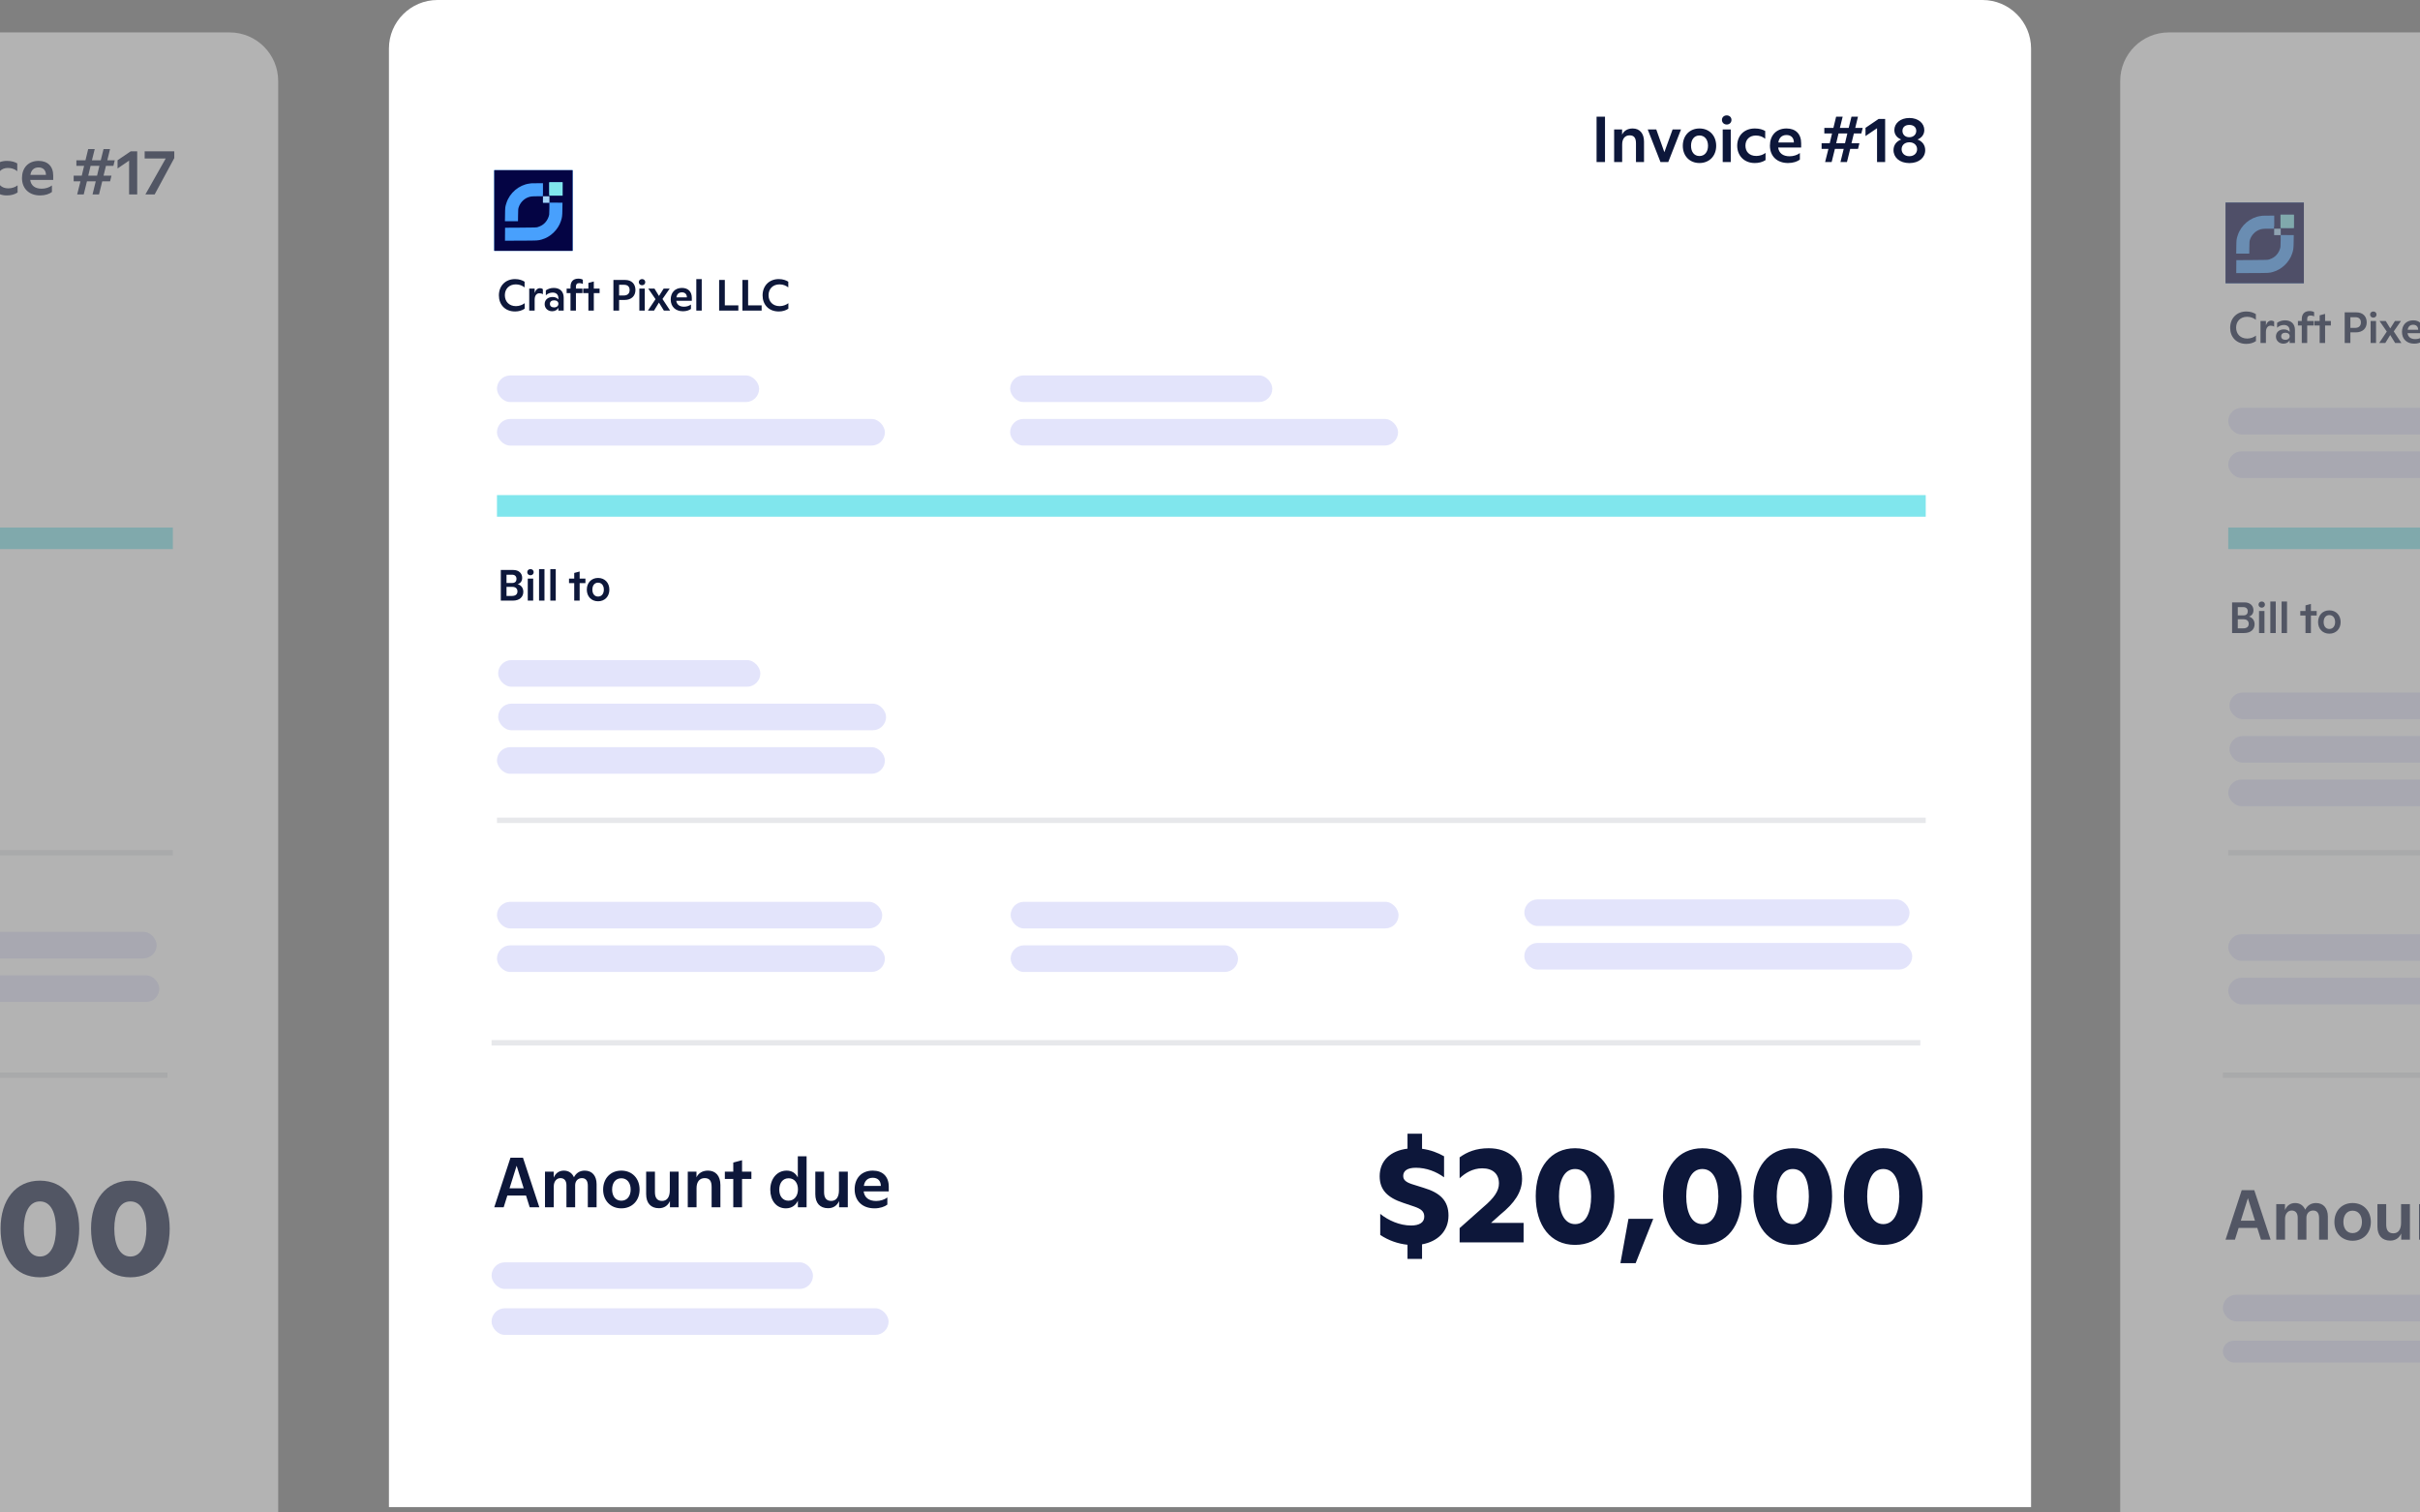 <svg width="896" height="560" viewBox="0 0 896 560" fill="none" xmlns="http://www.w3.org/2000/svg">
<rect x="0" y="0" width="896" height="560" fill="#808080" stroke="none"/>
<g clip-path="url(#clip0_4141_39950)">
<g clip-path="url(#clip1_4141_39950)">
<path d="M144 18C144 8.059 152.059 0 162 0H734C743.941 0 752 8.059 752 18V582H144V18Z" fill="white"/>
<line x1="184" y1="187.311" x2="713" y2="187.311" stroke="#80E6ED" stroke-width="8"/>
<rect x="184" y="139.008" width="97.074" height="9.849" rx="4.925" fill="#E3E4FB"/>
<rect x="184" y="155.125" width="143.629" height="9.849" rx="4.925" fill="#E3E4FB"/>
<rect x="374" y="139" width="97.074" height="9.849" rx="4.925" fill="#E3E4FB"/>
<rect x="374" y="155.117" width="143.629" height="9.849" rx="4.925" fill="#E3E4FB"/>
<path d="M594.249 60H591.129V43.2H594.249V60ZM604.493 47.568C607.085 47.568 608.693 49.368 608.693 52.44V60H605.717V53.088C605.717 51.072 605.021 50.112 603.365 50.112C601.589 50.112 600.605 51.408 600.605 53.52V60H597.629V47.928H600.581V49.848C601.253 48.432 602.597 47.568 604.493 47.568ZM616.23 56.352L619.278 47.928H622.398L617.67 60H614.79L610.062 47.928H613.23L616.23 56.352ZM629.221 60.36C625.573 60.36 623.053 57.72 623.053 54C623.053 50.232 625.549 47.568 629.221 47.568C632.917 47.568 635.413 50.232 635.413 54C635.413 57.72 632.893 60.36 629.221 60.36ZM629.221 57.768C631.189 57.768 632.389 56.208 632.389 53.976C632.389 51.72 631.189 50.16 629.221 50.16C627.253 50.16 626.101 51.72 626.101 53.976C626.101 56.208 627.253 57.768 629.221 57.768ZM639.32 46.104C638.312 46.104 637.544 45.384 637.544 44.4C637.544 43.44 638.288 42.72 639.32 42.72C640.352 42.72 641.072 43.44 641.072 44.4C641.072 45.384 640.328 46.104 639.32 46.104ZM640.808 60H637.832V47.928H640.808V60ZM649.678 60.36C645.766 60.36 643.198 57.624 643.198 53.952C643.198 50.232 645.766 47.568 649.726 47.568C651.478 47.568 652.678 47.976 653.566 48.504V51.384C652.558 50.568 651.454 50.184 650.086 50.184C647.71 50.184 646.246 51.72 646.246 53.928C646.246 56.112 647.638 57.744 650.278 57.744C651.622 57.744 652.894 57.24 653.686 56.616V59.28C652.534 60.024 651.214 60.36 649.678 60.36ZM666.878 53.04V54.624H658.357C658.645 56.688 660.109 57.864 662.605 57.864C664.021 57.864 665.437 57.408 666.397 56.664V59.088C665.485 59.808 663.901 60.36 662.029 60.36C657.973 60.36 655.309 57.864 655.309 53.904C655.309 50.208 657.589 47.568 661.453 47.568C664.789 47.568 666.878 49.536 666.878 53.04ZM661.453 49.992C659.653 49.992 658.669 51.096 658.429 52.752H664.189C664.165 50.952 663.085 49.992 661.453 49.992ZM678.166 60H675.742L676.966 55.128H674.446V53.04H677.446L678.31 49.416H675.454V47.352H678.814L679.822 43.2H682.246L681.214 47.352H684.478L685.51 43.2H687.91L686.902 47.352H689.662L689.158 49.416H686.398L685.51 53.04H688.438L687.934 55.128H685.03L683.83 60H681.43L682.63 55.128H679.366L678.166 60ZM680.71 49.416L679.846 53.04H683.11L683.974 49.416H680.71ZM690.699 47.328L695.547 44.04H697.971V60H694.971V47.472L690.699 50.376V47.328ZM709.971 51.648C711.747 52.344 712.803 53.736 712.803 55.608C712.803 58.32 710.523 60.384 706.947 60.384C703.371 60.384 701.067 58.32 701.067 55.584C701.067 53.736 702.123 52.344 703.899 51.648C702.291 50.976 701.379 49.752 701.379 48.144C701.379 45.696 703.563 43.68 706.947 43.68C710.307 43.68 712.467 45.696 712.467 48.144C712.467 49.752 711.555 50.976 709.971 51.648ZM706.923 46.248C705.315 46.248 704.379 47.136 704.379 48.456C704.379 49.752 705.315 50.808 706.923 50.808C708.507 50.808 709.491 49.752 709.491 48.456C709.491 47.136 708.531 46.248 706.923 46.248ZM706.923 57.84C708.723 57.84 709.803 56.688 709.803 55.248C709.803 53.832 708.723 52.68 706.947 52.68C705.123 52.68 704.067 53.832 704.067 55.248C704.067 56.664 705.123 57.84 706.923 57.84Z" fill="#0D173A"/>
<path d="M190.711 115.324C186.902 115.324 184.713 112.698 184.713 109.375C184.713 105.841 187.129 103.329 190.711 103.329C192.251 103.329 193.467 103.799 194.229 104.301V106.409C193.45 105.809 192.397 105.29 191.003 105.29C188.49 105.29 186.918 106.976 186.918 109.294C186.918 111.628 188.49 113.347 191.019 113.347C192.316 113.347 193.483 112.86 194.261 112.261V114.287C193.337 114.951 192.056 115.324 190.711 115.324ZM199.947 106.7C200.368 106.7 200.709 106.83 201 107.057V108.954C200.644 108.694 200.222 108.581 199.704 108.581C198.666 108.581 197.969 109.424 197.953 110.915V115H195.943V106.846H197.953V108.467C198.342 107.284 199.055 106.7 199.947 106.7ZM205.014 106.603C207.348 106.603 208.709 107.965 208.709 110.202V115H206.732V113.963C206.31 114.757 205.5 115.243 204.43 115.243C202.825 115.243 201.658 114.108 201.658 112.601C201.658 111.012 202.874 109.959 204.608 109.959C205.597 109.959 206.327 110.348 206.732 110.899V110.396C206.732 109.067 205.921 108.321 204.625 108.321C203.62 108.321 202.76 108.711 202.096 109.343V107.511C202.825 107.008 203.798 106.603 205.014 106.603ZM205.159 113.817C206.132 113.817 206.748 113.249 206.748 112.471C206.748 111.742 206.148 111.191 205.176 111.191C204.171 111.191 203.603 111.709 203.603 112.504C203.603 113.298 204.154 113.817 205.159 113.817ZM213.235 106.085V106.846H215.651V108.516H213.235V115H211.225V108.516H209.799V106.846H211.225V106.182C211.225 104.269 212.23 103.167 214.127 103.167C214.84 103.167 215.44 103.329 215.797 103.572V105.144C215.456 104.934 215.002 104.82 214.5 104.82C213.608 104.82 213.235 105.274 213.235 106.085ZM219.859 106.846H221.999V108.516H219.859V115H217.849V108.516H215.92V106.846H217.849V104.755L219.859 104.22V106.846ZM227.116 103.653H231.46C233.811 103.653 235.27 105.096 235.27 107.365C235.27 109.553 233.811 111.061 231.217 111.061H229.223V115H227.116V103.653ZM229.223 109.408H230.893C232.352 109.408 233.114 108.678 233.114 107.365C233.114 106.117 232.352 105.452 231.104 105.452H229.223V109.408ZM237.72 105.614C237.039 105.614 236.52 105.128 236.52 104.464C236.52 103.815 237.023 103.329 237.72 103.329C238.417 103.329 238.903 103.815 238.903 104.464C238.903 105.128 238.401 105.614 237.72 105.614ZM238.725 115H236.715V106.846H238.725V115ZM245.283 110.704L248.12 115H245.802L243.97 112.034L242.155 115H239.885L242.706 110.769L240.015 106.846H242.317L243.986 109.586L245.721 106.846H247.958L245.283 110.704ZM256.143 110.299V111.369H250.388C250.583 112.763 251.572 113.557 253.257 113.557C254.214 113.557 255.17 113.249 255.819 112.747V114.384C255.203 114.87 254.133 115.243 252.868 115.243C250.129 115.243 248.33 113.557 248.33 110.883C248.33 108.386 249.869 106.603 252.479 106.603C254.732 106.603 256.143 107.932 256.143 110.299ZM252.479 108.24C251.264 108.24 250.599 108.986 250.437 110.105H254.327C254.311 108.889 253.582 108.24 252.479 108.24ZM259.815 115H257.805V103.329H259.815V115ZM268.364 103.653V113.055H273.373V115H266.257V103.653H268.364ZM276.988 103.653V113.055H281.997V115H274.88V103.653H276.988ZM288.345 115.324C284.536 115.324 282.347 112.698 282.347 109.375C282.347 105.841 284.763 103.329 288.345 103.329C289.885 103.329 291.101 103.799 291.863 104.301V106.409C291.085 105.809 290.031 105.29 288.637 105.29C286.124 105.29 284.552 106.976 284.552 109.294C284.552 111.628 286.124 113.347 288.653 113.347C289.95 113.347 291.117 112.86 291.895 112.261V114.287C290.971 114.951 289.691 115.324 288.345 115.324Z" fill="#0D173A"/>
<rect x="184.441" y="244.408" width="97.074" height="9.849" rx="4.925" fill="#E3E4FB"/>
<rect x="184.441" y="260.525" width="143.629" height="9.849" rx="4.925" fill="#E3E4FB"/>
<rect x="184" y="276.642" width="143.629" height="9.849" rx="4.925" fill="#E3E4FB"/>
<path d="M191.651 216.287C193.029 216.676 193.758 217.762 193.758 219.124C193.758 220.988 192.397 222.382 189.884 222.382H185.426V211.035H190.046C192.137 211.035 193.337 212.315 193.337 213.953C193.337 215.12 192.737 215.979 191.651 216.287ZM189.576 212.786H187.534V215.849H189.657C190.711 215.849 191.23 215.233 191.23 214.358C191.23 213.401 190.662 212.786 189.576 212.786ZM187.534 220.647H189.56C190.922 220.647 191.586 219.983 191.586 218.978C191.586 217.989 190.938 217.292 189.738 217.292H187.534V220.647ZM196.41 212.996C195.73 212.996 195.211 212.51 195.211 211.845C195.211 211.197 195.713 210.711 196.41 210.711C197.107 210.711 197.594 211.197 197.594 211.845C197.594 212.51 197.091 212.996 196.41 212.996ZM197.415 222.382H195.405V214.228H197.415V222.382ZM201.591 222.382H199.581V210.711H201.591V222.382ZM205.766 222.382H203.756V210.711H205.766V222.382ZM214.615 214.228H216.755V215.898H214.615V222.382H212.605V215.898H210.676V214.228H212.605V212.137L214.615 211.602V214.228ZM221.432 222.625C218.969 222.625 217.266 220.842 217.266 218.329C217.266 215.784 218.952 213.985 221.432 213.985C223.929 213.985 225.615 215.784 225.615 218.329C225.615 220.842 223.913 222.625 221.432 222.625ZM221.432 220.874C222.762 220.874 223.572 219.821 223.572 218.313C223.572 216.789 222.762 215.736 221.432 215.736C220.103 215.736 219.325 216.789 219.325 218.313C219.325 219.821 220.103 220.874 221.432 220.874Z" fill="#0D173A"/>
<line x1="184" y1="303.723" x2="713" y2="303.723" stroke="#E7E8EB" stroke-width="2"/>
<path d="M199.691 447H196.127L194.764 442.649H187.845L186.482 447H182.996L188.998 428.653H193.637L199.691 447ZM191.278 431.615L188.657 439.976H193.899L191.278 431.615ZM216.485 433.423C219.237 433.423 220.888 435.337 220.888 438.456V447H217.638V439.032C217.638 437.171 216.905 436.201 215.437 436.201C213.943 436.201 212.973 437.302 212.947 438.796V447H209.723V438.849C209.723 437.171 208.937 436.201 207.495 436.201C206.054 436.201 205.058 437.46 205.031 439.163V447H201.781V433.816H205.005V436.018C205.713 434.367 206.997 433.423 208.779 433.423C210.562 433.423 211.846 434.367 212.501 435.887C213.288 434.341 214.65 433.423 216.485 433.423ZM230.043 447.393C226.059 447.393 223.307 444.51 223.307 440.448C223.307 436.333 226.033 433.423 230.043 433.423C234.079 433.423 236.805 436.333 236.805 440.448C236.805 444.51 234.053 447.393 230.043 447.393ZM230.043 444.562C232.192 444.562 233.503 442.859 233.503 440.421C233.503 437.958 232.192 436.254 230.043 436.254C227.894 436.254 226.636 437.958 226.636 440.421C226.636 442.859 227.894 444.562 230.043 444.562ZM247.992 440.71V433.816H251.268V447H248.044V444.694C247.31 446.371 245.895 447.341 243.981 447.341C240.941 447.341 239.237 445.427 239.237 442.151V433.816H242.488V441.391C242.488 443.54 243.352 444.641 245.135 444.641C246.996 444.641 247.992 443.2 247.992 440.71ZM262.14 433.423C264.97 433.423 266.726 435.389 266.726 438.744V447H263.476V439.452C263.476 437.25 262.716 436.201 260.908 436.201C258.968 436.201 257.894 437.617 257.894 439.923V447H254.644V433.816H257.867V435.913C258.601 434.367 260.069 433.423 262.14 433.423ZM274.743 433.816H278.203V436.516H274.743V447H271.493V436.516H268.374V433.816H271.493V430.435L274.743 429.57V433.816ZM295.389 435.939V428.129H298.639V447H295.415V444.562C294.707 446.083 293.292 447.393 290.959 447.393C287.421 447.393 285.193 444.458 285.193 440.474C285.193 436.49 287.657 433.423 291.248 433.423C293.108 433.423 294.498 434.262 295.389 435.939ZM291.903 444.562C294.078 444.562 295.441 442.806 295.441 440.369C295.441 437.958 294.131 436.254 291.981 436.254C289.885 436.254 288.522 437.931 288.522 440.474C288.522 442.99 289.885 444.562 291.903 444.562ZM310.619 440.71V433.816H313.895V447H310.672V444.694C309.938 446.371 308.522 447.341 306.609 447.341C303.569 447.341 301.865 445.427 301.865 442.151V433.816H305.115V441.391C305.115 443.54 305.98 444.641 307.762 444.641C309.623 444.641 310.619 443.2 310.619 440.71ZM329.066 439.399V441.129H319.761C320.076 443.383 321.674 444.667 324.4 444.667C325.947 444.667 327.493 444.169 328.541 443.357V446.004C327.546 446.79 325.816 447.393 323.771 447.393C319.342 447.393 316.432 444.667 316.432 440.343C316.432 436.306 318.922 433.423 323.142 433.423C326.785 433.423 329.066 435.572 329.066 439.399ZM323.142 436.07C321.176 436.07 320.102 437.276 319.84 439.085H326.13C326.104 437.119 324.925 436.07 323.142 436.07Z" fill="#0D173A"/>
<rect x="182" y="467.382" width="119" height="9.849" rx="4.925" fill="#E3E4FB"/>
<rect x="182" y="484.395" width="147" height="9.85" rx="4.925" fill="#E3E4FB"/>
<rect x="184" y="333.9" width="142.639" height="9.849" rx="4.925" fill="#E3E4FB"/>
<rect x="184" y="350.018" width="143.629" height="9.849" rx="4.925" fill="#E3E4FB"/>
<rect x="564.371" y="333.005" width="142.639" height="9.849" rx="4.925" fill="#E3E4FB"/>
<rect x="564.371" y="349.122" width="143.629" height="9.849" rx="4.925" fill="#E3E4FB"/>
<rect x="374.185" y="333.9" width="143.629" height="9.849" rx="4.925" fill="#E3E4FB"/>
<rect x="374.185" y="350.018" width="84.197" height="9.849" rx="4.925" fill="#E3E4FB"/>
<line x1="182" y1="386.099" x2="711" y2="386.099" stroke="#E7E8EB" stroke-width="2"/>
<g clip-path="url(#clip2_4141_39950)">
<g clip-path="url(#clip3_4141_39950)">
<path d="M183 77.933V92.866H212V63H183V77.933Z" fill="#8BDDFA"/>
</g>
<g clip-path="url(#clip4_4141_39950)">
<path d="M183 77.933V92.866H212V63H183V77.933ZM208.177 69.925V72.306H205.847C204.562 72.306 203.495 72.292 203.48 72.277C203.466 72.263 203.459 71.188 203.473 69.897L203.495 67.545H208.177V69.925ZM203.415 73.814C203.415 74.449 203.394 74.975 203.365 74.99C203.329 75.004 202.795 75.004 202.175 74.99L201.035 74.968V74.369C201.035 74.037 201.056 73.525 201.078 73.222L201.129 72.667H203.415V73.814Z" fill="#48A0FD"/>
</g>
<g clip-path="url(#clip5_4141_39950)">
<path d="M183 77.933V92.866H212V63H183V77.933ZM208.234 69.94L208.213 72.342L206.626 72.364C205.753 72.378 204.671 72.364 204.231 72.342L203.415 72.292V67.545H208.249L208.234 69.94ZM201.035 70.25V72.667H199.073C196.88 72.674 196.367 72.732 195.437 73.092C193.857 73.706 192.508 75.184 192.01 76.865C191.866 77.349 191.844 77.587 191.815 79.643L191.787 81.9H186.953L186.989 79.426C187.025 76.728 187.04 76.577 187.516 75.12C188.713 71.404 192.154 68.49 195.949 67.978C196.31 67.934 196.649 67.884 196.706 67.87C196.764 67.862 197.767 67.848 198.928 67.841L201.035 67.833V70.25ZM203.43 73.799L203.451 75.011L205.861 75.033L208.263 75.047L208.227 77.45C208.184 80.075 208.133 80.458 207.664 81.886C206.618 85.075 203.805 87.78 200.602 88.674C199.116 89.086 199.383 89.071 192.934 89.1L186.968 89.122L186.982 86.719L187.004 84.317L192.811 84.281C198.618 84.245 198.618 84.245 199.231 84.036C200.371 83.653 201.157 83.163 201.872 82.384C202.6 81.583 203.177 80.429 203.336 79.441C203.379 79.188 203.415 78.092 203.415 77.01V75.047H201.035V73.871C201.035 73.222 201.056 72.674 201.078 72.652C201.1 72.623 201.634 72.602 202.268 72.602L203.415 72.587L203.43 73.799Z" fill="#040444"/>
</g>
<rect x="201.035" y="71.801" width="2.453" height="3.21" fill="#040444"/>
<rect x="203.343" y="67.473" width="4.978" height="4.978" fill="#80E6ED"/>
<rect x="201.035" y="72.667" width="2.381" height="2.381" fill="#A5D4FA"/>
</g>
</g>
<path d="M536.303 450.054C536.303 455.898 532.253 459.692 526.51 460.718V466.101H521.127V460.872C517.692 460.513 514.154 459.333 511.027 457.231V449.438C514.001 451.848 518.205 453.745 522.46 453.745C525.434 453.745 527.331 452.668 527.331 450.464C527.331 448.464 526.1 447.593 523.588 446.721L519.486 445.337C513.795 443.44 510.822 440.62 510.822 435.493C510.822 429.802 514.77 426.059 521.127 425.29V419.753H526.51V425.341C529.638 425.752 532.406 426.828 534.662 428.11V435.903C531.791 433.801 528.151 432.365 524.203 432.365C520.871 432.365 519.538 433.647 519.538 435.39C519.538 436.775 520.409 437.646 522.716 438.415L527.126 439.8C533.329 441.645 536.303 444.67 536.303 450.054ZM555.494 449.695L552.059 452.771H564.107V460H540.421V454.719L549.137 446.977C553.341 443.44 554.981 440.876 554.981 438.159C554.981 434.673 552.725 432.571 548.778 432.571C545.24 432.571 542.42 434.365 540.421 436.262V428.52C543.24 426.469 546.573 425.136 551.187 425.136C558.621 425.136 563.543 429.494 563.543 436.467C563.543 441.44 560.672 445.491 555.494 449.695ZM583.164 460.923C574.089 460.923 568.603 453.796 568.603 442.876C568.603 432.263 574.192 425.136 583.164 425.136C592.187 425.136 597.724 432.314 597.724 442.927C597.724 453.796 592.29 460.923 583.164 460.923ZM583.164 453.232C587.317 453.232 589.111 448.669 589.111 442.978C589.111 437.287 587.368 432.827 583.164 432.827C579.062 432.827 577.216 437.236 577.216 442.978C577.216 448.721 579.113 453.232 583.164 453.232ZM605.598 467.691H599.959L602.932 451.284H612.11L605.598 467.691ZM630.278 460.923C621.203 460.923 615.717 453.796 615.717 442.876C615.717 432.263 621.306 425.136 630.278 425.136C639.302 425.136 644.839 432.314 644.839 442.927C644.839 453.796 639.404 460.923 630.278 460.923ZM630.278 453.232C634.431 453.232 636.225 448.669 636.225 442.978C636.225 437.287 634.482 432.827 630.278 432.827C626.176 432.827 624.331 437.236 624.331 442.978C624.331 448.721 626.228 453.232 630.278 453.232ZM663.774 460.923C654.699 460.923 649.213 453.796 649.213 442.876C649.213 432.263 654.802 425.136 663.774 425.136C672.797 425.136 678.335 432.314 678.335 442.927C678.335 453.796 672.9 460.923 663.774 460.923ZM663.774 453.232C667.927 453.232 669.721 448.669 669.721 442.978C669.721 437.287 667.978 432.827 663.774 432.827C659.672 432.827 657.827 437.236 657.827 442.978C657.827 448.721 659.723 453.232 663.774 453.232ZM697.27 460.923C688.195 460.923 682.709 453.796 682.709 442.876C682.709 432.263 688.297 425.136 697.27 425.136C706.293 425.136 711.83 432.314 711.83 442.927C711.83 453.796 706.396 460.923 697.27 460.923ZM697.27 453.232C701.422 453.232 703.217 448.669 703.217 442.978C703.217 437.287 701.474 432.827 697.27 432.827C693.168 432.827 691.322 437.236 691.322 442.978C691.322 448.721 693.219 453.232 697.27 453.232Z" fill="#0D173A"/>
<g opacity="0.4" clip-path="url(#clip6_4141_39950)">
<path d="M785 30C785 20.059 793.059 12 803 12H1375C1384.94 12 1393 20.059 1393 30V594H785V30Z" fill="white"/>
<line x1="825" y1="199.311" x2="1354" y2="199.311" stroke="#80E6ED" stroke-width="8"/>
<rect x="825" y="151.008" width="97.074" height="9.849" rx="4.925" fill="#E3E4FB"/>
<rect x="825" y="167.125" width="143.629" height="9.849" rx="4.925" fill="#E3E4FB"/>
<path d="M831.711 127.324C827.902 127.324 825.713 124.698 825.713 121.375C825.713 117.841 828.129 115.329 831.711 115.329C833.251 115.329 834.467 115.799 835.229 116.301V118.409C834.45 117.809 833.397 117.29 832.003 117.29C829.49 117.29 827.918 118.976 827.918 121.294C827.918 123.628 829.49 125.347 832.019 125.347C833.316 125.347 834.483 124.86 835.261 124.261V126.287C834.337 126.951 833.056 127.324 831.711 127.324ZM840.947 118.7C841.368 118.7 841.709 118.83 842 119.057V120.954C841.644 120.694 841.222 120.581 840.704 120.581C839.666 120.581 838.969 121.424 838.953 122.915V127H836.943V118.846H838.953V120.467C839.342 119.284 840.055 118.7 840.947 118.7ZM846.014 118.603C848.348 118.603 849.709 119.965 849.709 122.202V127H847.732V125.963C847.31 126.757 846.5 127.243 845.43 127.243C843.825 127.243 842.658 126.108 842.658 124.601C842.658 123.012 843.874 121.959 845.608 121.959C846.597 121.959 847.327 122.348 847.732 122.899V122.396C847.732 121.067 846.921 120.321 845.625 120.321C844.62 120.321 843.76 120.711 843.096 121.343V119.511C843.825 119.008 844.798 118.603 846.014 118.603ZM846.159 125.817C847.132 125.817 847.748 125.249 847.748 124.471C847.748 123.742 847.148 123.191 846.176 123.191C845.171 123.191 844.603 123.709 844.603 124.504C844.603 125.298 845.154 125.817 846.159 125.817ZM854.235 118.085V118.846H856.651V120.516H854.235V127H852.225V120.516H850.799V118.846H852.225V118.182C852.225 116.269 853.23 115.167 855.127 115.167C855.84 115.167 856.44 115.329 856.797 115.572V117.144C856.456 116.934 856.002 116.82 855.5 116.82C854.608 116.82 854.235 117.274 854.235 118.085ZM860.859 118.846H862.999V120.516H860.859V127H858.849V120.516H856.92V118.846H858.849V116.755L860.859 116.22V118.846ZM868.116 115.653H872.46C874.811 115.653 876.27 117.096 876.27 119.365C876.27 121.553 874.811 123.061 872.217 123.061H870.223V127H868.116V115.653ZM870.223 121.408H871.893C873.352 121.408 874.114 120.678 874.114 119.365C874.114 118.117 873.352 117.452 872.104 117.452H870.223V121.408ZM878.72 117.614C878.039 117.614 877.52 117.128 877.52 116.464C877.52 115.815 878.023 115.329 878.72 115.329C879.417 115.329 879.903 115.815 879.903 116.464C879.903 117.128 879.401 117.614 878.72 117.614ZM879.725 127H877.715V118.846H879.725V127ZM886.283 122.704L889.12 127H886.802L884.97 124.034L883.155 127H880.885L883.706 122.769L881.015 118.846H883.317L884.986 121.586L886.721 118.846H888.958L886.283 122.704ZM897.143 122.299V123.369H891.388C891.583 124.763 892.572 125.557 894.257 125.557C895.214 125.557 896.17 125.249 896.819 124.747V126.384C896.203 126.87 895.133 127.243 893.868 127.243C891.129 127.243 889.33 125.557 889.33 122.883C889.33 120.386 890.869 118.603 893.479 118.603C895.732 118.603 897.143 119.932 897.143 122.299ZM893.479 120.24C892.264 120.24 891.599 120.986 891.437 122.105H895.327C895.311 120.889 894.582 120.24 893.479 120.24ZM900.815 127H898.805V115.329H900.815V127ZM909.364 115.653V125.055H914.373V127H907.257V115.653H909.364ZM917.988 115.653V125.055H922.997V127H915.88V115.653H917.988ZM929.345 127.324C925.536 127.324 923.347 124.698 923.347 121.375C923.347 117.841 925.763 115.329 929.345 115.329C930.885 115.329 932.101 115.799 932.863 116.301V118.409C932.085 117.809 931.031 117.29 929.637 117.29C927.124 117.29 925.552 118.976 925.552 121.294C925.552 123.628 927.124 125.347 929.653 125.347C930.95 125.347 932.117 124.86 932.895 124.261V126.287C931.971 126.951 930.691 127.324 929.345 127.324Z" fill="#0D173A"/>
<rect x="825.441" y="256.408" width="97.074" height="9.849" rx="4.925" fill="#E3E4FB"/>
<rect x="825.441" y="272.525" width="143.629" height="9.849" rx="4.925" fill="#E3E4FB"/>
<rect x="825" y="288.642" width="143.629" height="9.849" rx="4.925" fill="#E3E4FB"/>
<path d="M832.651 228.287C834.029 228.676 834.758 229.762 834.758 231.124C834.758 232.988 833.397 234.382 830.884 234.382H826.426V223.035H831.046C833.137 223.035 834.337 224.315 834.337 225.953C834.337 227.12 833.737 227.979 832.651 228.287ZM830.576 224.786H828.534V227.849H830.657C831.711 227.849 832.23 227.233 832.23 226.358C832.23 225.401 831.662 224.786 830.576 224.786ZM828.534 232.647H830.56C831.922 232.647 832.586 231.983 832.586 230.978C832.586 229.989 831.938 229.292 830.738 229.292H828.534V232.647ZM837.41 224.996C836.73 224.996 836.211 224.51 836.211 223.845C836.211 223.197 836.713 222.711 837.41 222.711C838.107 222.711 838.594 223.197 838.594 223.845C838.594 224.51 838.091 224.996 837.41 224.996ZM838.415 234.382H836.405V226.228H838.415V234.382ZM842.591 234.382H840.581V222.711H842.591V234.382ZM846.766 234.382H844.756V222.711H846.766V234.382ZM855.615 226.228H857.755V227.898H855.615V234.382H853.605V227.898H851.676V226.228H853.605V224.137L855.615 223.602V226.228ZM862.432 234.625C859.969 234.625 858.266 232.842 858.266 230.329C858.266 227.784 859.952 225.985 862.432 225.985C864.929 225.985 866.615 227.784 866.615 230.329C866.615 232.842 864.913 234.625 862.432 234.625ZM862.432 232.874C863.762 232.874 864.572 231.821 864.572 230.313C864.572 228.789 863.762 227.736 862.432 227.736C861.103 227.736 860.325 228.789 860.325 230.313C860.325 231.821 861.103 232.874 862.432 232.874Z" fill="#0D173A"/>
<line x1="825" y1="315.723" x2="1354" y2="315.723" stroke="#E7E8EB" stroke-width="2"/>
<path d="M840.691 459H837.127L835.764 454.649H828.845L827.482 459H823.996L829.998 440.653H834.637L840.691 459ZM832.278 443.615L829.657 451.976H834.899L832.278 443.615ZM857.485 445.423C860.237 445.423 861.888 447.337 861.888 450.456V459H858.638V451.032C858.638 449.171 857.905 448.201 856.437 448.201C854.943 448.201 853.973 449.302 853.947 450.796V459H850.723V450.849C850.723 449.171 849.937 448.201 848.495 448.201C847.054 448.201 846.058 449.46 846.031 451.163V459H842.781V445.816H846.005V448.018C846.713 446.367 847.997 445.423 849.779 445.423C851.562 445.423 852.846 446.367 853.501 447.887C854.288 446.341 855.65 445.423 857.485 445.423ZM871.043 459.393C867.059 459.393 864.307 456.51 864.307 452.448C864.307 448.333 867.033 445.423 871.043 445.423C875.079 445.423 877.805 448.333 877.805 452.448C877.805 456.51 875.053 459.393 871.043 459.393ZM871.043 456.562C873.192 456.562 874.503 454.859 874.503 452.421C874.503 449.958 873.192 448.254 871.043 448.254C868.894 448.254 867.636 449.958 867.636 452.421C867.636 454.859 868.894 456.562 871.043 456.562ZM888.992 452.71V445.816H892.268V459H889.044V456.694C888.31 458.371 886.895 459.341 884.981 459.341C881.941 459.341 880.237 457.427 880.237 454.151V445.816H883.488V453.391C883.488 455.54 884.352 456.641 886.135 456.641C887.996 456.641 888.992 455.2 888.992 452.71ZM903.14 445.423C905.97 445.423 907.726 447.389 907.726 450.744V459H904.476V451.452C904.476 449.25 903.716 448.201 901.908 448.201C899.968 448.201 898.894 449.617 898.894 451.923V459H895.644V445.816H898.867V447.913C899.601 446.367 901.069 445.423 903.14 445.423ZM915.743 445.816H919.203V448.516H915.743V459H912.493V448.516H909.374V445.816H912.493V442.435L915.743 441.57V445.816ZM936.389 447.939V440.129H939.639V459H936.415V456.562C935.707 458.083 934.292 459.393 931.959 459.393C928.421 459.393 926.193 456.458 926.193 452.474C926.193 448.49 928.657 445.423 932.248 445.423C934.108 445.423 935.498 446.262 936.389 447.939ZM932.903 456.562C935.078 456.562 936.441 454.806 936.441 452.369C936.441 449.958 935.131 448.254 932.981 448.254C930.885 448.254 929.522 449.931 929.522 452.474C929.522 454.99 930.885 456.562 932.903 456.562ZM951.619 452.71V445.816H954.895V459H951.672V456.694C950.938 458.371 949.522 459.341 947.609 459.341C944.569 459.341 942.865 457.427 942.865 454.151V445.816H946.115V453.391C946.115 455.54 946.98 456.641 948.762 456.641C950.623 456.641 951.619 455.2 951.619 452.71ZM970.066 451.399V453.129H960.761C961.076 455.383 962.674 456.667 965.4 456.667C966.947 456.667 968.493 456.169 969.541 455.357V458.004C968.546 458.79 966.816 459.393 964.771 459.393C960.342 459.393 957.432 456.667 957.432 452.343C957.432 448.306 959.922 445.423 964.142 445.423C967.785 445.423 970.066 447.572 970.066 451.399ZM964.142 448.07C962.176 448.07 961.102 449.276 960.84 451.085H967.13C967.104 449.119 965.925 448.07 964.142 448.07Z" fill="#0D173A"/>
<rect x="823" y="479.382" width="119" height="9.849" rx="4.925" fill="#E3E4FB"/>
<rect x="823" y="496.395" width="147" height="8.058" rx="4.029" fill="#E3E4FB"/>
<rect x="825" y="345.9" width="142.639" height="9.849" rx="4.925" fill="#E3E4FB"/>
<rect x="825" y="362.018" width="143.629" height="9.849" rx="4.925" fill="#E3E4FB"/>
<line x1="823" y1="398.099" x2="1352" y2="398.099" stroke="#E7E8EB" stroke-width="2"/>
<g clip-path="url(#clip7_4141_39950)">
<g clip-path="url(#clip8_4141_39950)">
<path d="M824 89.933V104.866H853V75H824V89.933Z" fill="#8BDDFA"/>
</g>
<g clip-path="url(#clip9_4141_39950)">
<path d="M824 89.933V104.866H853V75H824V89.933ZM849.177 81.925V84.306H846.847C845.562 84.306 844.495 84.292 844.48 84.277C844.466 84.263 844.459 83.188 844.473 81.897L844.495 79.545H849.177V81.925ZM844.415 85.814C844.415 86.449 844.394 86.975 844.365 86.99C844.329 87.004 843.795 87.004 843.175 86.99L842.035 86.968V86.369C842.035 86.037 842.056 85.525 842.078 85.222L842.129 84.667H844.415V85.814Z" fill="#48A0FD"/>
</g>
<g clip-path="url(#clip10_4141_39950)">
<path d="M824 89.933V104.866H853V75H824V89.933ZM849.234 81.94L849.213 84.342L847.626 84.364C846.753 84.378 845.671 84.364 845.231 84.342L844.415 84.292V79.545H849.249L849.234 81.94ZM842.035 82.25V84.667H840.073C837.88 84.674 837.367 84.732 836.437 85.092C834.857 85.706 833.508 87.184 833.01 88.865C832.866 89.349 832.844 89.587 832.815 91.643L832.787 93.9H827.953L827.989 91.426C828.025 88.728 828.04 88.577 828.516 87.12C829.713 83.404 833.154 80.49 836.949 79.978C837.31 79.934 837.649 79.884 837.706 79.87C837.764 79.862 838.767 79.848 839.928 79.841L842.035 79.833V82.25ZM844.43 85.799L844.451 87.011L846.861 87.033L849.263 87.047L849.227 89.45C849.184 92.075 849.133 92.458 848.664 93.886C847.618 97.075 844.805 99.78 841.602 100.674C840.116 101.086 840.383 101.071 833.934 101.1L827.968 101.122L827.982 98.719L828.004 96.317L833.811 96.281C839.618 96.245 839.618 96.245 840.231 96.036C841.371 95.653 842.157 95.163 842.872 94.384C843.6 93.583 844.177 92.429 844.336 91.441C844.379 91.188 844.415 90.092 844.415 89.01V87.047H842.035V85.871C842.035 85.222 842.056 84.674 842.078 84.652C842.1 84.623 842.634 84.602 843.268 84.602L844.415 84.587L844.43 85.799Z" fill="#040444"/>
</g>
<rect x="842.035" y="83.801" width="2.453" height="3.21" fill="#040444"/>
<rect x="844.343" y="79.473" width="4.978" height="4.978" fill="#80E6ED"/>
<rect x="842.035" y="84.667" width="2.381" height="2.381" fill="#A5D4FA"/>
</g>
</g>
<g opacity="0.4" clip-path="url(#clip11_4141_39950)">
<path d="M-505 30C-505 20.059 -496.941 12 -487 12H85C94.941 12 103 20.059 103 30V594H-505V30Z" fill="white"/>
<line x1="-465" y1="199.311" x2="64" y2="199.311" stroke="#80E6ED" stroke-width="8"/>
<path d="M-52.923 72H-56.043V55.2H-52.923V72ZM-42.679 59.568C-40.087 59.568 -38.479 61.368 -38.479 64.44V72H-41.455V65.088C-41.455 63.072 -42.151 62.112 -43.807 62.112C-45.583 62.112 -46.567 63.408 -46.567 65.52V72H-49.543V59.928H-46.591V61.848C-45.919 60.432 -44.575 59.568 -42.679 59.568ZM-30.942 68.352L-27.894 59.928H-24.774L-29.502 72H-32.382L-37.11 59.928H-33.942L-30.942 68.352ZM-17.951 72.36C-21.599 72.36 -24.119 69.72 -24.119 66C-24.119 62.232 -21.623 59.568 -17.951 59.568C-14.255 59.568 -11.759 62.232 -11.759 66C-11.759 69.72 -14.279 72.36 -17.951 72.36ZM-17.951 69.768C-15.983 69.768 -14.783 68.208 -14.783 65.976C-14.783 63.72 -15.983 62.16 -17.951 62.16C-19.919 62.16 -21.071 63.72 -21.071 65.976C-21.071 68.208 -19.919 69.768 -17.951 69.768ZM-7.852 58.104C-8.86 58.104 -9.628 57.384 -9.628 56.4C-9.628 55.44 -8.884 54.72 -7.852 54.72C-6.82 54.72 -6.1 55.44 -6.1 56.4C-6.1 57.384 -6.844 58.104 -7.852 58.104ZM-6.364 72H-9.34V59.928H-6.364V72ZM2.506 72.36C-1.406 72.36 -3.974 69.624 -3.974 65.952C-3.974 62.232 -1.406 59.568 2.554 59.568C4.306 59.568 5.506 59.976 6.394 60.504V63.384C5.386 62.568 4.282 62.184 2.914 62.184C0.538 62.184 -0.926 63.72 -0.926 65.928C-0.926 68.112 0.466 69.744 3.106 69.744C4.45 69.744 5.722 69.24 6.514 68.616V71.28C5.362 72.024 4.042 72.36 2.506 72.36ZM19.706 65.04V66.624H11.186C11.474 68.688 12.938 69.864 15.434 69.864C16.85 69.864 18.266 69.408 19.226 68.664V71.088C18.314 71.808 16.73 72.36 14.858 72.36C10.802 72.36 8.138 69.864 8.138 65.904C8.138 62.208 10.418 59.568 14.282 59.568C17.618 59.568 19.706 61.536 19.706 65.04ZM14.282 61.992C12.482 61.992 11.498 63.096 11.258 64.752H17.018C16.994 62.952 15.914 61.992 14.282 61.992ZM30.994 72H28.57L29.794 67.128H27.274V65.04H30.274L31.138 61.416H28.282V59.352H31.642L32.65 55.2H35.074L34.042 59.352H37.306L38.338 55.2H40.738L39.73 59.352H42.49L41.986 61.416H39.226L38.338 65.04H41.266L40.762 67.128H37.858L36.658 72H34.258L35.458 67.128H32.194L30.994 72ZM33.538 61.416L32.674 65.04H35.938L36.802 61.416H33.538ZM43.528 59.328L48.376 56.04H50.8V72H47.8V59.472L43.528 62.376V59.328ZM53.559 58.68V56.04H64.527V58.536L57.255 72H53.823L61.359 58.68H53.559Z" fill="#0D173A"/>
<line x1="-465" y1="315.723" x2="64" y2="315.723" stroke="#E7E8EB" stroke-width="2"/>
<path d="M-107.089 462.054C-107.089 467.898 -111.14 471.692 -116.882 472.718V478.101H-122.265V472.872C-125.7 472.513 -129.238 471.333 -132.365 469.231V461.438C-129.392 463.848 -125.188 465.745 -120.932 465.745C-117.959 465.745 -116.062 464.668 -116.062 462.464C-116.062 460.464 -117.292 459.593 -119.804 458.721L-123.906 457.337C-129.597 455.44 -132.571 452.62 -132.571 447.493C-132.571 441.802 -128.623 438.059 -122.265 437.29V431.753H-116.882V437.341C-113.754 437.752 -110.986 438.828 -108.73 440.11V447.903C-111.601 445.801 -115.241 444.365 -119.189 444.365C-122.522 444.365 -123.855 445.647 -123.855 447.39C-123.855 448.775 -122.983 449.646 -120.676 450.415L-116.267 451.8C-110.063 453.645 -107.089 456.67 -107.089 462.054ZM-104.151 444.929L-93.384 437.905H-86.565V472H-95.025V447.339L-104.151 453.389V444.929ZM-65.836 472.923C-74.911 472.923 -80.397 465.796 -80.397 454.876C-80.397 444.263 -74.808 437.136 -65.836 437.136C-56.813 437.136 -51.276 444.314 -51.276 454.927C-51.276 465.796 -56.71 472.923 -65.836 472.923ZM-65.836 465.232C-61.683 465.232 -59.889 460.669 -59.889 454.978C-59.889 449.287 -61.632 444.827 -65.836 444.827C-69.938 444.827 -71.784 449.236 -71.784 454.978C-71.784 460.721 -69.887 465.232 -65.836 465.232ZM-43.402 479.691H-49.041L-46.068 463.284H-36.89L-43.402 479.691ZM-18.722 472.923C-27.797 472.923 -33.283 465.796 -33.283 454.876C-33.283 444.263 -27.694 437.136 -18.722 437.136C-9.698 437.136 -4.161 444.314 -4.161 454.927C-4.161 465.796 -9.596 472.923 -18.722 472.923ZM-18.722 465.232C-14.569 465.232 -12.775 460.669 -12.775 454.978C-12.775 449.287 -14.518 444.827 -18.722 444.827C-22.823 444.827 -24.669 449.236 -24.669 454.978C-24.669 460.721 -22.772 465.232 -18.722 465.232ZM14.774 472.923C5.699 472.923 0.213 465.796 0.213 454.876C0.213 444.263 5.802 437.136 14.774 437.136C23.797 437.136 29.334 444.314 29.334 454.927C29.334 465.796 23.9 472.923 14.774 472.923ZM14.774 465.232C18.927 465.232 20.721 460.669 20.721 454.978C20.721 449.287 18.978 444.827 14.774 444.827C10.672 444.827 8.827 449.236 8.827 454.978C8.827 460.721 10.723 465.232 14.774 465.232ZM48.27 472.923C39.195 472.923 33.709 465.796 33.709 454.876C33.709 444.263 39.297 437.136 48.27 437.136C57.293 437.136 62.83 444.314 62.83 454.927C62.83 465.796 57.396 472.923 48.27 472.923ZM48.27 465.232C52.422 465.232 54.217 460.669 54.217 454.978C54.217 449.287 52.474 444.827 48.27 444.827C44.168 444.827 42.322 449.236 42.322 454.978C42.322 460.721 44.219 465.232 48.27 465.232Z" fill="#0D173A"/>
<rect x="-84.629" y="345.005" width="142.639" height="9.849" rx="4.925" fill="#E3E4FB"/>
<rect x="-84.629" y="361.122" width="143.629" height="9.849" rx="4.925" fill="#E3E4FB"/>
<line x1="-467" y1="398.099" x2="62" y2="398.099" stroke="#E7E8EB" stroke-width="2"/>
</g>
</g>
<defs>
<clipPath id="clip0_4141_39950">
<rect width="896" height="560" fill="white"/>
</clipPath>
<clipPath id="clip1_4141_39950">
<rect width="608" height="558" fill="white" transform="translate(144)"/>
</clipPath>
<clipPath id="clip2_4141_39950">
<rect width="29" height="29.866" fill="white" transform="translate(183 63)"/>
</clipPath>
<clipPath id="clip3_4141_39950">
<rect width="29" height="29.866" fill="white" transform="translate(183 63)"/>
</clipPath>
<clipPath id="clip4_4141_39950">
<rect width="29" height="29.866" fill="white" transform="translate(183 63)"/>
</clipPath>
<clipPath id="clip5_4141_39950">
<rect width="29" height="29.866" fill="white" transform="translate(183 63)"/>
</clipPath>
<clipPath id="clip6_4141_39950">
<rect width="608" height="548" fill="white" transform="translate(785 12)"/>
</clipPath>
<clipPath id="clip7_4141_39950">
<rect width="29" height="29.866" fill="white" transform="translate(824 75)"/>
</clipPath>
<clipPath id="clip8_4141_39950">
<rect width="29" height="29.866" fill="white" transform="translate(824 75)"/>
</clipPath>
<clipPath id="clip9_4141_39950">
<rect width="29" height="29.866" fill="white" transform="translate(824 75)"/>
</clipPath>
<clipPath id="clip10_4141_39950">
<rect width="29" height="29.866" fill="white" transform="translate(824 75)"/>
</clipPath>
<clipPath id="clip11_4141_39950">
<rect width="608" height="548" fill="white" transform="translate(-505 12)"/>
</clipPath>
</defs>
</svg>
